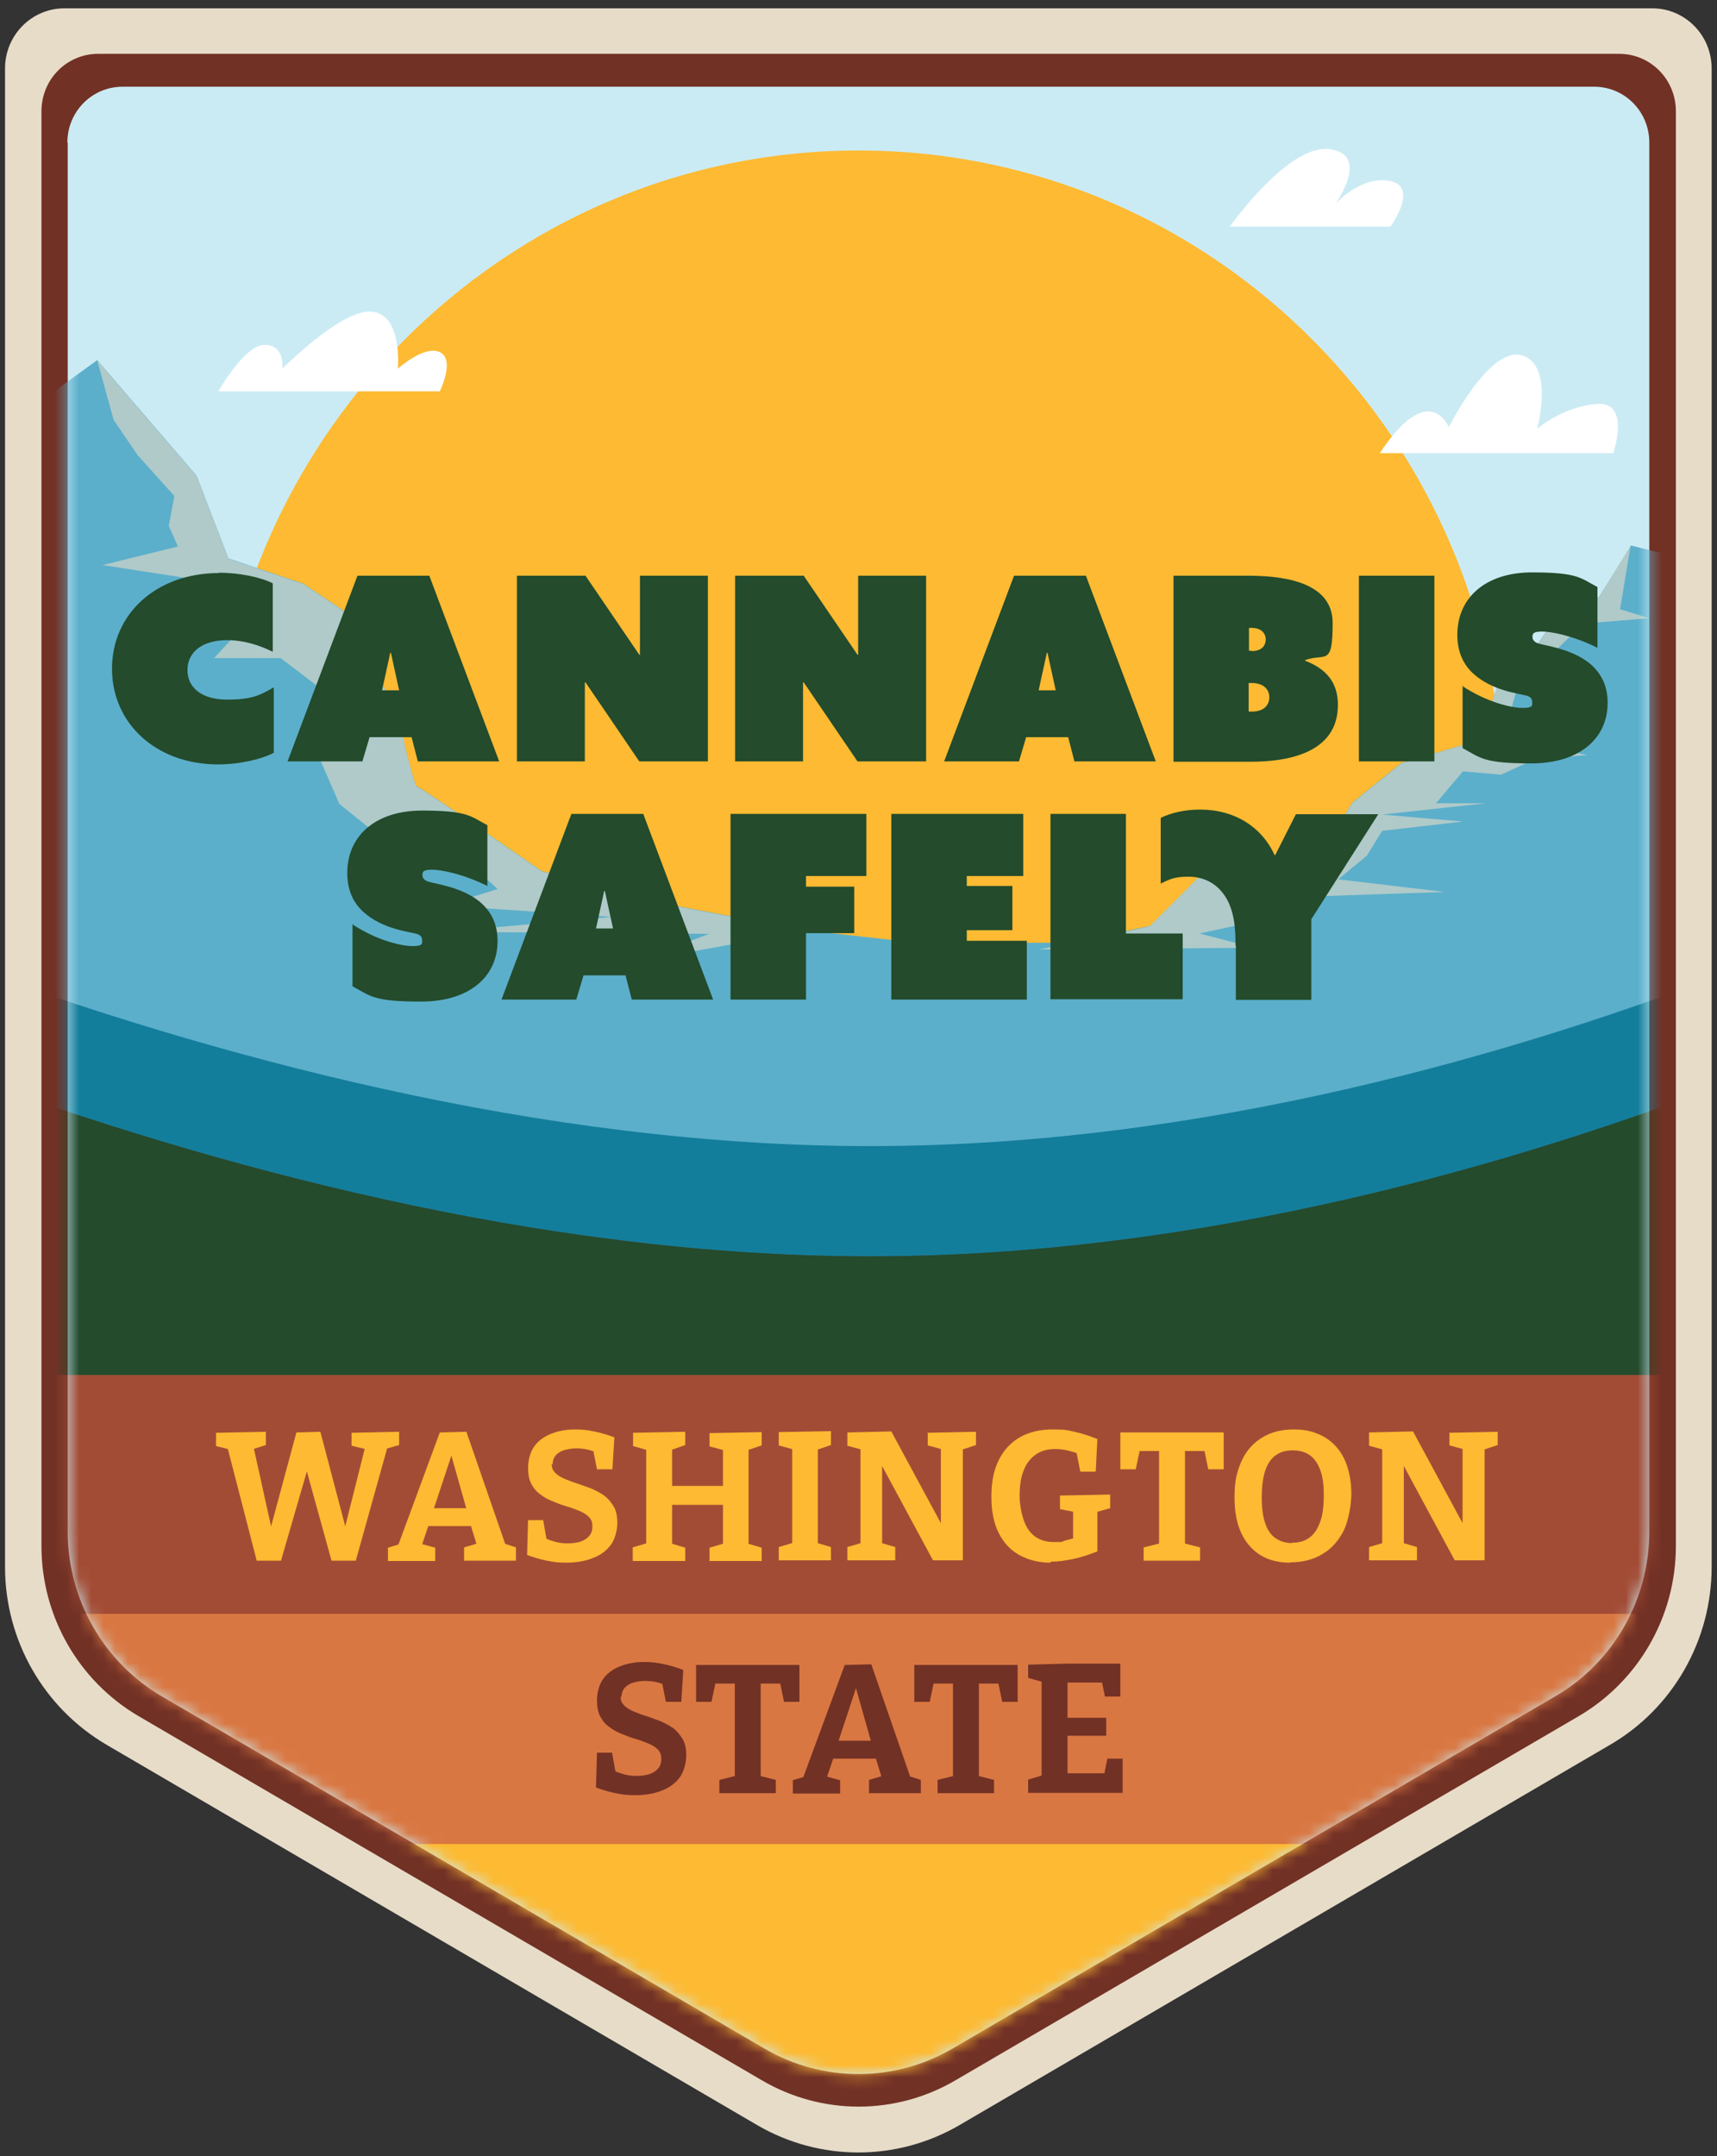 <svg width="141" height="177" viewBox="0 0 141 177" fill="none" xmlns="http://www.w3.org/2000/svg">
<rect x="0" y="0" width="141" height="177" fill="#333333" stroke="none"/>
<g clip-path="url(#clip0_876_3087)">
<path d="M0.413 5.619V128.631C0.413 134.658 3.593 140.194 8.74 143.22L62.174 174.444C67.32 177.444 73.653 177.444 78.799 174.444L132.233 143.22C137.38 140.221 140.56 134.658 140.56 128.631V5.619C140.56 2.892 138.377 0.683 135.683 0.683H5.291C2.596 0.683 0.413 2.892 0.413 5.619Z" fill="#E7DCC8"/>
<path d="M3.404 9.137V126.913C3.404 132.667 6.449 137.985 11.38 140.875L62.551 170.762C67.482 173.653 73.545 173.653 78.476 170.762L129.647 140.875C134.578 137.985 137.623 132.667 137.623 126.913V9.137C137.623 6.519 135.548 4.419 132.961 4.419H8.066C5.479 4.419 3.404 6.519 3.404 9.137Z" fill="#723125"/>
<path d="M5.56 11.7V125.713C5.56 131.276 8.497 136.43 13.267 139.239L62.793 168.172C67.563 170.953 73.437 170.953 78.207 168.172L127.733 139.239C132.503 136.458 135.44 131.304 135.44 125.713V11.7C135.44 9.164 133.419 7.119 130.913 7.119H10.06C7.554 7.119 5.533 9.164 5.533 11.7H5.56Z" fill="#CBEBF4"/>
<path d="M70.5 119.523C99.743 119.523 123.449 95.533 123.449 65.939C123.449 36.345 99.743 12.354 70.5 12.354C41.257 12.354 17.551 36.345 17.551 65.939C17.551 95.533 41.257 119.523 70.5 119.523Z" fill="#FDBA32"/>
<mask id="mask0_876_3087" style="mask-type:luminance" maskUnits="userSpaceOnUse" x="5" y="7" width="131" height="164">
<path d="M5.56 11.7V125.713C5.56 131.276 8.497 136.43 13.267 139.239L62.793 168.172C67.563 170.953 73.437 170.953 78.207 168.172L127.733 139.239C132.503 136.458 135.44 131.304 135.44 125.713V11.7C135.44 9.164 133.419 7.119 130.913 7.119H10.06C7.554 7.119 5.533 9.164 5.533 11.7H5.56Z" fill="white"/>
</mask>
<g mask="url(#mask0_876_3087)">
<path d="M176.802 55.495V200.841H-35.802V55.495L-22.033 56.258L-20.659 52.086L-13.814 50.014L-4.033 47.232L-2.605 40.306L3.701 32.67L7.985 29.561L16.15 39.051L18.764 45.841L24.907 47.914L29.057 50.695L32.829 59.394C32.829 59.394 33.988 64.576 34.258 64.576C34.527 64.576 44.47 71.502 44.47 71.502L55.087 74.283L66.054 76.356L75.296 77.392H87.988L94.455 76.001L99.656 70.793L107.874 71.147L111.027 65.912L115.069 62.639L121.482 60.758L123.449 54.84L125.82 53.504L127.814 50.641L131.29 49.032L133.931 44.778L176.829 55.468L176.802 55.495Z" fill="#5BAFCB"/>
<path opacity="0.6" d="M94.428 76.029L99.629 70.82L107.874 71.175L111.027 65.939L115.069 62.667L121.482 60.758L123.045 56.067L123.449 54.868L125.82 53.531L127.814 50.668L131.29 49.059L132.395 47.232L133.904 44.805L133.042 50.014L135.44 50.75L130.051 51.186L127.572 53.559L126.413 55.631L124.5 56.804L123.449 60.512L130.347 61.985L126.117 62.285L123.26 63.594L120.135 63.321L117.925 65.939H122.021L113.506 66.866L120.135 67.439L113.506 68.202L112.239 70.248L109.895 72.184L118.653 73.22L100.976 73.82L108.09 74.556L98.497 76.629L103.024 77.801L85.347 77.938L91.195 76.765L94.428 76.029Z" fill="#E7DCC8"/>
<path opacity="0.6" d="M66.054 76.383L55.087 74.311L44.47 71.529C44.47 71.529 34.527 64.603 34.258 64.603C33.988 64.603 32.829 59.422 32.829 59.422L29.057 50.723L24.907 47.941L18.764 45.869L16.15 39.079L7.985 29.589L9.332 34.47L11.3 37.361L14.317 40.715L13.859 43.169L14.614 44.86L8.416 46.387L16.365 47.614L20.03 49.605L19.276 52.195L17.578 54.022H23.048L26.659 56.776L25.716 58.767V61.058L27.871 65.994L31.051 68.557L35.874 68.393L40.859 72.975L36.548 74.338L50.236 75.265L36.548 76.492L58.239 76.656L52.204 78.947L66.081 76.438" fill="#E7DCC8"/>
<path d="M-37.311 64.139C-37.311 64.139 17.147 94.081 71.443 94.081C125.739 94.081 175.293 64.139 175.293 64.139V194.105H-37.311V64.139Z" fill="#137E9B"/>
<path d="M-37.311 73.192C-37.311 73.192 17.147 103.134 71.443 103.134C125.739 103.134 175.293 73.192 175.293 73.192V203.158H-37.311V73.192Z" fill="#56404D"/>
<path d="M-37.311 73.192C-37.311 73.192 17.147 103.134 71.443 103.134C125.739 103.134 175.293 73.192 175.293 73.192V203.158H-37.311V73.192Z" fill="#234B2C"/>
<path d="M154.518 112.87H0.575C-1.479 112.87 -3.144 114.554 -3.144 116.633V140.221C-3.144 142.299 -1.479 143.984 0.575 143.984H154.518C156.572 143.984 158.236 142.299 158.236 140.221V116.633C158.236 114.554 156.572 112.87 154.518 112.87Z" fill="#A34C35"/>
<path d="M177.072 132.477H-35.533V178.535H177.072V132.477Z" fill="#D97742"/>
<path d="M177.072 151.374H-35.533V197.432H177.072V151.374Z" fill="#FDBA32"/>
</g>
<path d="M113.317 37.197H132.476C132.476 37.197 133.958 32.943 131.129 33.161C128.299 33.379 126.224 35.206 126.224 35.206C126.224 35.206 127.599 30.243 125.174 29.234C122.452 28.089 118.976 35.07 118.976 35.07C118.976 35.07 117.386 31.034 113.29 37.224L113.317 37.197Z" fill="white"/>
<path d="M17.982 47.014C19.68 47.014 21.458 47.396 22.401 47.887V53.504C21.35 52.986 20.057 52.55 18.656 52.55C16.527 52.55 15.395 53.586 15.395 55.004C15.395 56.422 16.527 57.431 18.656 57.431C20.785 57.431 21.431 57.022 22.482 56.422V61.794C21.512 62.312 19.707 62.749 17.901 62.749C12.862 62.749 9.198 59.422 9.198 54.895C9.198 50.368 12.862 47.041 17.982 47.041V47.014Z" fill="#234B2C"/>
<path d="M29.327 47.259H35.255L40.994 62.503H34.312L33.8 60.512H30.351L29.758 62.503H23.614L29.354 47.259H29.327ZM32.776 56.667L32.102 53.586H32.048L31.375 56.667H32.749H32.776Z" fill="#234B2C"/>
<path d="M42.449 47.259H48.081L52.5 53.749H52.554V47.259H58.132V62.503H52.5L48.081 56.013H48.027V62.503H42.449V47.259Z" fill="#234B2C"/>
<path d="M60.368 47.259H66L70.419 53.749H70.473V47.259H76.051V62.503H70.419L66 56.013H65.946V62.503H60.368V47.259Z" fill="#234B2C"/>
<path d="M83.246 47.259H89.174L94.913 62.503H88.231L87.719 60.512H84.269L83.677 62.503H77.533L83.272 47.259H83.246ZM86.695 56.667L86.021 53.586H85.967L85.293 56.667H86.668H86.695Z" fill="#234B2C"/>
<path d="M96.341 47.259H102.377C104.641 47.259 109.437 47.477 109.437 51.132C109.437 54.786 108.844 53.586 107.174 54.186V54.24C109.356 55.058 109.868 56.504 109.868 57.867C109.868 61.876 105.638 62.53 102.701 62.53H96.368V47.286L96.341 47.259ZM102.781 53.449C103.563 53.449 103.94 53.04 103.94 52.495C103.94 51.95 103.536 51.541 102.781 51.541H102.566V53.422H102.781V53.449ZM102.808 58.413C103.778 58.413 104.237 57.894 104.237 57.24C104.237 56.585 103.751 56.067 102.808 56.067H102.539V58.413H102.808Z" fill="#234B2C"/>
<path d="M111.593 47.259H117.79V62.503H111.593V47.259Z" fill="#234B2C"/>
<path d="M120.081 56.313C122.102 57.649 124.123 58.113 125.039 58.113C125.955 58.113 125.82 57.867 125.82 57.595C125.82 57.322 125.632 57.186 125.362 57.104C124.635 56.913 122.533 56.695 120.997 55.304C120.215 54.595 119.677 53.586 119.677 52.114C119.677 49.059 121.994 46.987 125.82 46.987C129.647 46.987 129.808 47.478 131.182 48.187V53.177C129.215 52.195 127.41 51.841 126.629 51.841C125.847 51.841 125.847 52.059 125.847 52.304C125.847 52.55 126.063 52.741 126.332 52.822C126.952 53.013 129.027 53.259 130.509 54.431C131.533 55.277 132.018 56.34 132.018 57.704C132.018 60.621 129.7 62.667 125.739 62.667C121.778 62.667 121.59 62.203 120.108 61.412V56.231L120.081 56.313Z" fill="#234B2C"/>
<path d="M28.922 75.865C30.943 77.201 32.964 77.665 33.88 77.665C34.797 77.665 34.662 77.42 34.662 77.147C34.662 76.874 34.473 76.738 34.204 76.656C33.476 76.465 31.374 76.247 29.838 74.856C29.057 74.147 28.518 73.138 28.518 71.666C28.518 68.612 30.835 66.539 34.662 66.539C38.488 66.539 38.65 67.03 40.024 67.739V72.729C38.057 71.748 36.252 71.393 35.47 71.393C34.689 71.393 34.689 71.611 34.689 71.857C34.689 72.102 34.904 72.293 35.174 72.375C35.794 72.566 37.868 72.811 39.35 73.984C40.374 74.829 40.859 75.892 40.859 77.256C40.859 80.174 38.542 82.219 34.581 82.219C30.62 82.219 30.431 81.755 28.949 80.965V75.783L28.922 75.865Z" fill="#234B2C"/>
<path d="M46.895 66.811H52.823L58.563 82.055H51.88L51.368 80.064H47.919L47.326 82.055H41.183L46.922 66.811H46.895ZM50.344 76.219L49.671 73.138H49.617L48.943 76.219H50.317H50.344Z" fill="#234B2C"/>
<path d="M59.991 66.811H71.147V71.911H66.189V72.784H70.15V76.601H66.189V82.055H59.991V66.811Z" fill="#234B2C"/>
<path d="M73.195 66.811H84.027V71.911H79.392V72.729H83.138V76.356H79.392V77.228H84.323V82.055H73.195V66.811Z" fill="#234B2C"/>
<path d="M86.263 66.811H92.461V76.628H97.123V82.028H86.263V66.784V66.811Z" fill="#234B2C"/>
<path d="M101.461 77.61C101.461 76.219 101.38 74.529 100.41 73.302C99.737 72.429 98.74 71.966 97.608 71.966C96.476 71.966 96.072 72.156 95.317 72.538V67.139C96.153 66.73 97.284 66.457 98.551 66.457C101.38 66.457 103.617 67.875 104.668 70.193H104.722L106.419 66.839H113.183L107.686 75.456V82.082H101.488V77.638L101.461 77.61Z" fill="#234B2C"/>
<path d="M100.976 18.599H114.18C114.18 18.599 116.551 15.381 114.18 14.863C111.808 14.345 109.653 16.745 109.653 16.745C109.653 16.745 112.59 12.709 109.195 12.245C105.799 11.782 100.976 18.626 100.976 18.626V18.599Z" fill="white"/>
<path d="M17.955 32.125H36.117C36.117 32.125 37.41 29.507 36.117 28.907C34.824 28.307 32.668 30.27 32.668 30.27C32.668 30.27 33.126 25.526 30.27 25.58C27.818 25.607 23.183 30.27 23.183 30.27C23.183 30.27 23.452 28.416 21.809 28.307C20.138 28.198 17.955 32.097 17.955 32.097V32.125Z" fill="white"/>
<path d="M28.869 117.615L32.776 117.533V118.623L31.428 119.005L31.913 118.46L29.219 128.113H27.225L25.015 120.123H25.392L23.075 128.113H21.081L18.629 118.623L18.845 118.978L17.74 118.705V117.615L21.835 117.533V118.623L20.542 119.033L20.785 118.623L22.455 126.177H22.024L24.341 117.587L26.309 117.533L28.572 126.123H28.141L30.027 118.623L30.216 119.005L28.869 118.678V117.587V117.615Z" fill="#FDBA32"/>
<path d="M41.641 127.104L41.102 126.613L42.368 127.022V128.113H38.111V127.022L39.404 126.641L39.189 126.941L38.596 125.005L38.919 125.277H35.012L35.255 125.032L34.608 126.941L34.554 126.723L35.74 127.05V128.141H31.859V127.05L33.099 126.668L32.614 127.077L36.117 117.587L38.3 117.533L41.614 127.104H41.641ZM35.551 124.077L35.416 123.805H38.596L38.38 124.132L36.844 118.705H37.329L35.551 124.077Z" fill="#FDBA32"/>
<path d="M45.306 120.205C45.306 120.505 45.413 120.723 45.602 120.914C45.791 121.105 46.06 121.269 46.383 121.405C46.707 121.541 47.057 121.678 47.434 121.787C47.812 121.923 48.189 122.059 48.566 122.196C48.943 122.359 49.294 122.55 49.617 122.768C49.94 123.014 50.183 123.314 50.398 123.668C50.614 124.023 50.695 124.486 50.695 125.032C50.695 125.577 50.506 126.395 50.129 126.859C49.752 127.35 49.24 127.704 48.62 127.922C48 128.168 47.273 128.277 46.518 128.277C45.764 128.277 45.467 128.222 44.901 128.113C44.336 128.004 43.824 127.841 43.285 127.65L43.365 124.786H44.605L44.928 126.613L44.74 126.259C45.036 126.395 45.359 126.504 45.683 126.586C46.006 126.668 46.33 126.695 46.653 126.695C46.976 126.695 47.353 126.641 47.65 126.559C47.946 126.45 48.189 126.313 48.377 126.095C48.566 125.877 48.647 125.632 48.647 125.304C48.647 124.977 48.566 124.732 48.377 124.541C48.189 124.35 47.946 124.186 47.623 124.05C47.3 123.914 46.949 123.777 46.572 123.668C46.195 123.559 45.818 123.423 45.44 123.259C45.063 123.123 44.713 122.932 44.389 122.687C44.066 122.468 43.824 122.168 43.635 121.814C43.446 121.459 43.365 121.023 43.365 120.478C43.365 119.932 43.527 119.196 43.877 118.733C44.201 118.269 44.659 117.942 45.252 117.696C45.818 117.478 46.464 117.342 47.192 117.342C47.919 117.342 48.243 117.396 48.782 117.505C49.347 117.615 49.886 117.778 50.452 117.996L50.291 120.614H49.024L48.701 118.978L48.943 119.223C48.701 119.114 48.431 119.033 48.162 118.978C47.892 118.923 47.596 118.896 47.3 118.896C47.003 118.896 46.653 118.951 46.356 119.033C46.06 119.114 45.844 119.251 45.656 119.442C45.494 119.632 45.386 119.878 45.386 120.178L45.306 120.205Z" fill="#FDBA32"/>
<path d="M51.961 128.113V127.022L53.335 126.613L53.066 127.05V118.651L53.416 119.114L51.988 118.705V117.615L56.272 117.533V118.623L54.871 119.114L55.194 118.651V122.305L54.871 121.978H59.694L59.371 122.305V118.678L59.694 119.114L58.266 118.733V117.642L62.551 117.56V118.651L61.176 119.114L61.473 118.651V127.077L61.176 126.641L62.551 127.05V128.141H58.266V127.05L59.641 126.641L59.371 127.077V123.177L59.694 123.532H54.871L55.194 123.177V127.077L54.925 126.641L56.272 127.05V128.141H51.988L51.961 128.113Z" fill="#FDBA32"/>
<path d="M68.237 118.623L66.943 119.06L67.159 118.732V126.941L66.943 126.613L68.237 126.995V128.086H63.952V126.995L65.246 126.613L65.057 126.913V118.705L65.326 119.032L63.952 118.651V117.56L68.237 117.478V118.569V118.623Z" fill="#FDBA32"/>
<path d="M76.213 117.614L80.147 117.533V118.623L78.746 119.087L79.069 118.623V128.086H76.617L72.144 119.796H72.44V127.05L72.117 126.586L73.518 126.995V128.086H69.584V126.995L70.985 126.586L70.662 127.05V118.651L70.877 119.032L69.584 118.678V117.587L73.195 117.505L77.587 125.632H77.264V118.596L77.587 119.032L76.186 118.651V117.56L76.213 117.614Z" fill="#FDBA32"/>
<path d="M86.264 128.277C85.294 128.277 84.458 128.059 83.704 127.65C82.976 127.241 82.41 126.641 82.006 125.823C81.602 125.032 81.413 124.023 81.413 122.85C81.413 121.678 81.602 120.696 82.006 119.878C82.41 119.06 82.976 118.433 83.731 117.996C84.485 117.56 85.374 117.342 86.452 117.342C87.53 117.342 87.611 117.396 88.231 117.533C88.85 117.669 89.47 117.86 90.117 118.133L89.982 120.805H88.716L88.365 119.06L88.689 119.36C88.338 119.251 87.988 119.142 87.638 119.06C87.288 118.978 86.937 118.951 86.641 118.951C86.021 118.951 85.509 119.087 85.078 119.387C84.647 119.687 84.297 120.096 84.081 120.669C83.838 121.241 83.731 121.95 83.731 122.796C83.731 123.641 83.973 124.895 84.458 125.577C84.943 126.259 85.644 126.586 86.56 126.586C87.476 126.586 87.126 126.559 87.422 126.477C87.719 126.395 88.042 126.313 88.365 126.204L88.123 126.641V123.777L88.473 124.159L87.045 123.886V122.768L91.168 122.687V123.805L89.901 124.159L90.117 123.777V127.35C89.443 127.622 88.77 127.841 88.123 127.977C87.476 128.113 86.883 128.195 86.317 128.195L86.264 128.277Z" fill="#FDBA32"/>
<path d="M93.916 128.113V127.023L95.56 126.614L95.182 127.159V118.787L95.614 119.114H93.188L93.673 118.705L93.269 120.614H92.003V117.587H100.491V120.614H99.224L98.847 118.787L99.305 119.114H96.88L97.311 118.787V127.159L96.934 126.614L98.551 127.023V128.113H93.889H93.916Z" fill="#FDBA32"/>
<path d="M105.961 128.277C105.018 128.277 104.21 128.086 103.536 127.677C102.862 127.268 102.323 126.668 101.946 125.877C101.569 125.086 101.38 124.105 101.38 122.959C101.38 121.814 101.488 121.214 101.731 120.505C101.973 119.796 102.297 119.223 102.728 118.76C103.159 118.296 103.671 117.942 104.264 117.696C104.856 117.451 105.53 117.342 106.258 117.342C106.985 117.342 107.632 117.451 108.198 117.696C108.764 117.914 109.276 118.269 109.68 118.705C110.084 119.142 110.407 119.687 110.623 120.341C110.838 120.996 110.973 121.759 110.973 122.605C110.973 123.45 110.758 124.786 110.353 125.632C109.922 126.477 109.356 127.132 108.602 127.568C107.847 128.031 106.958 128.25 105.961 128.25V128.277ZM106.123 126.641C106.608 126.641 107.066 126.532 107.443 126.286C107.82 126.041 108.144 125.632 108.359 125.059C108.602 124.486 108.71 123.723 108.71 122.741C108.71 121.759 108.602 121.132 108.386 120.587C108.171 120.041 107.874 119.66 107.497 119.414C107.12 119.169 106.689 119.06 106.15 119.06C105.611 119.06 105.207 119.169 104.829 119.414C104.452 119.66 104.156 120.041 103.94 120.614C103.725 121.187 103.617 121.95 103.617 122.932C103.617 123.914 103.725 124.541 103.913 125.086C104.102 125.632 104.398 126.041 104.776 126.286C105.153 126.532 105.584 126.668 106.096 126.668L106.123 126.641Z" fill="#FDBA32"/>
<path d="M119.057 117.614L122.991 117.533V118.623L121.59 119.087L121.913 118.623V128.086H119.461L114.988 119.796H115.284V127.05L114.961 126.586L116.362 126.995V128.086H112.428V126.995L113.829 126.586L113.506 127.05V118.651L113.721 119.032L112.428 118.678V117.587L116.039 117.505L120.431 125.632H120.108V118.596L120.431 119.032L119.03 118.651V117.56L119.057 117.614Z" fill="#FDBA32"/>
<path d="M50.964 139.293C50.964 139.593 51.072 139.812 51.26 140.002C51.449 140.193 51.718 140.357 52.042 140.493C52.365 140.63 52.715 140.766 53.093 140.875C53.47 141.011 53.847 141.148 54.224 141.284C54.602 141.448 54.952 141.639 55.275 141.857C55.599 142.102 55.841 142.402 56.057 142.757C56.272 143.111 56.353 143.575 56.353 144.12C56.353 144.666 56.164 145.484 55.787 145.947C55.41 146.438 54.898 146.793 54.278 147.011C53.658 147.256 52.931 147.365 52.176 147.365C51.422 147.365 51.126 147.311 50.56 147.202C49.994 147.093 49.482 146.929 48.943 146.738L49.024 143.875H50.263L50.587 145.702L50.398 145.347C50.694 145.484 51.018 145.593 51.341 145.675C51.664 145.756 51.988 145.784 52.311 145.784C52.635 145.784 53.012 145.729 53.308 145.647C53.605 145.538 53.847 145.402 54.036 145.184C54.224 144.966 54.305 144.72 54.305 144.393C54.305 144.066 54.224 143.82 54.036 143.629C53.847 143.438 53.605 143.275 53.281 143.138C52.958 143.002 52.608 142.866 52.23 142.757C51.853 142.648 51.476 142.511 51.099 142.348C50.721 142.211 50.371 142.02 50.048 141.775C49.724 141.557 49.482 141.257 49.293 140.902C49.105 140.548 49.024 140.112 49.024 139.566C49.024 139.021 49.185 138.285 49.536 137.821C49.859 137.357 50.317 137.03 50.91 136.785C51.476 136.567 52.123 136.43 52.85 136.43C53.578 136.43 53.901 136.485 54.44 136.594C55.006 136.703 55.545 136.866 56.111 137.085L55.949 139.703H54.682L54.359 138.066L54.602 138.312C54.359 138.203 54.09 138.121 53.82 138.066C53.551 138.012 53.254 137.985 52.958 137.985C52.661 137.985 52.311 138.039 52.015 138.121C51.718 138.203 51.503 138.339 51.314 138.53C51.152 138.721 51.045 138.966 51.045 139.266L50.964 139.293Z" fill="#723125"/>
<path d="M59.075 147.202V146.111L60.719 145.702L60.342 146.247V137.876L60.773 138.203H58.347L58.833 137.794L58.428 139.703H57.162V136.676H65.65V139.703H64.383L64.006 137.876L64.464 138.203H62.039L62.47 137.876V146.247L62.093 145.702L63.71 146.111V147.202H59.048H59.075Z" fill="#723125"/>
<path d="M74.892 146.193L74.353 145.702L75.62 146.111V147.202H71.362V146.111L72.656 145.729L72.44 146.029L71.847 144.093L72.171 144.366H68.263L68.506 144.12L67.859 146.029L67.805 145.811L68.991 146.138V147.229H65.111V146.138L66.35 145.756L65.865 146.165L69.368 136.676L71.551 136.621L74.865 146.193H74.892ZM68.775 143.166L68.641 142.893H71.82L71.605 143.22L70.069 137.794H70.554L68.775 143.166Z" fill="#723125"/>
<path d="M76.994 147.202V146.111L78.638 145.702L78.261 146.247V137.876L78.692 138.203H76.267L76.752 137.794L76.347 139.703H75.081V136.676H83.569V139.703H82.303L81.925 137.876L82.383 138.203H79.958L80.389 137.876V146.247L80.012 145.702L81.629 146.111V147.202H76.967H76.994Z" fill="#723125"/>
<path d="M90.925 144.366H92.192V147.175H84.431V146.084L85.805 145.675L85.536 146.111V137.712L85.805 138.121L84.431 137.739V136.649L87.611 136.567H92.003V139.267H90.737L90.44 137.821L90.844 138.121H87.341L87.665 137.794V141.339L87.341 141.012H90.844V142.484H87.341L87.665 142.103V145.893L87.341 145.566H91.033L90.629 145.893L90.952 144.284L90.925 144.366Z" fill="#723125"/>
</g>
<defs>
<clipPath id="clip0_876_3087">
<rect width="141" height="177" fill="white"/>
</clipPath>
</defs>
</svg>
